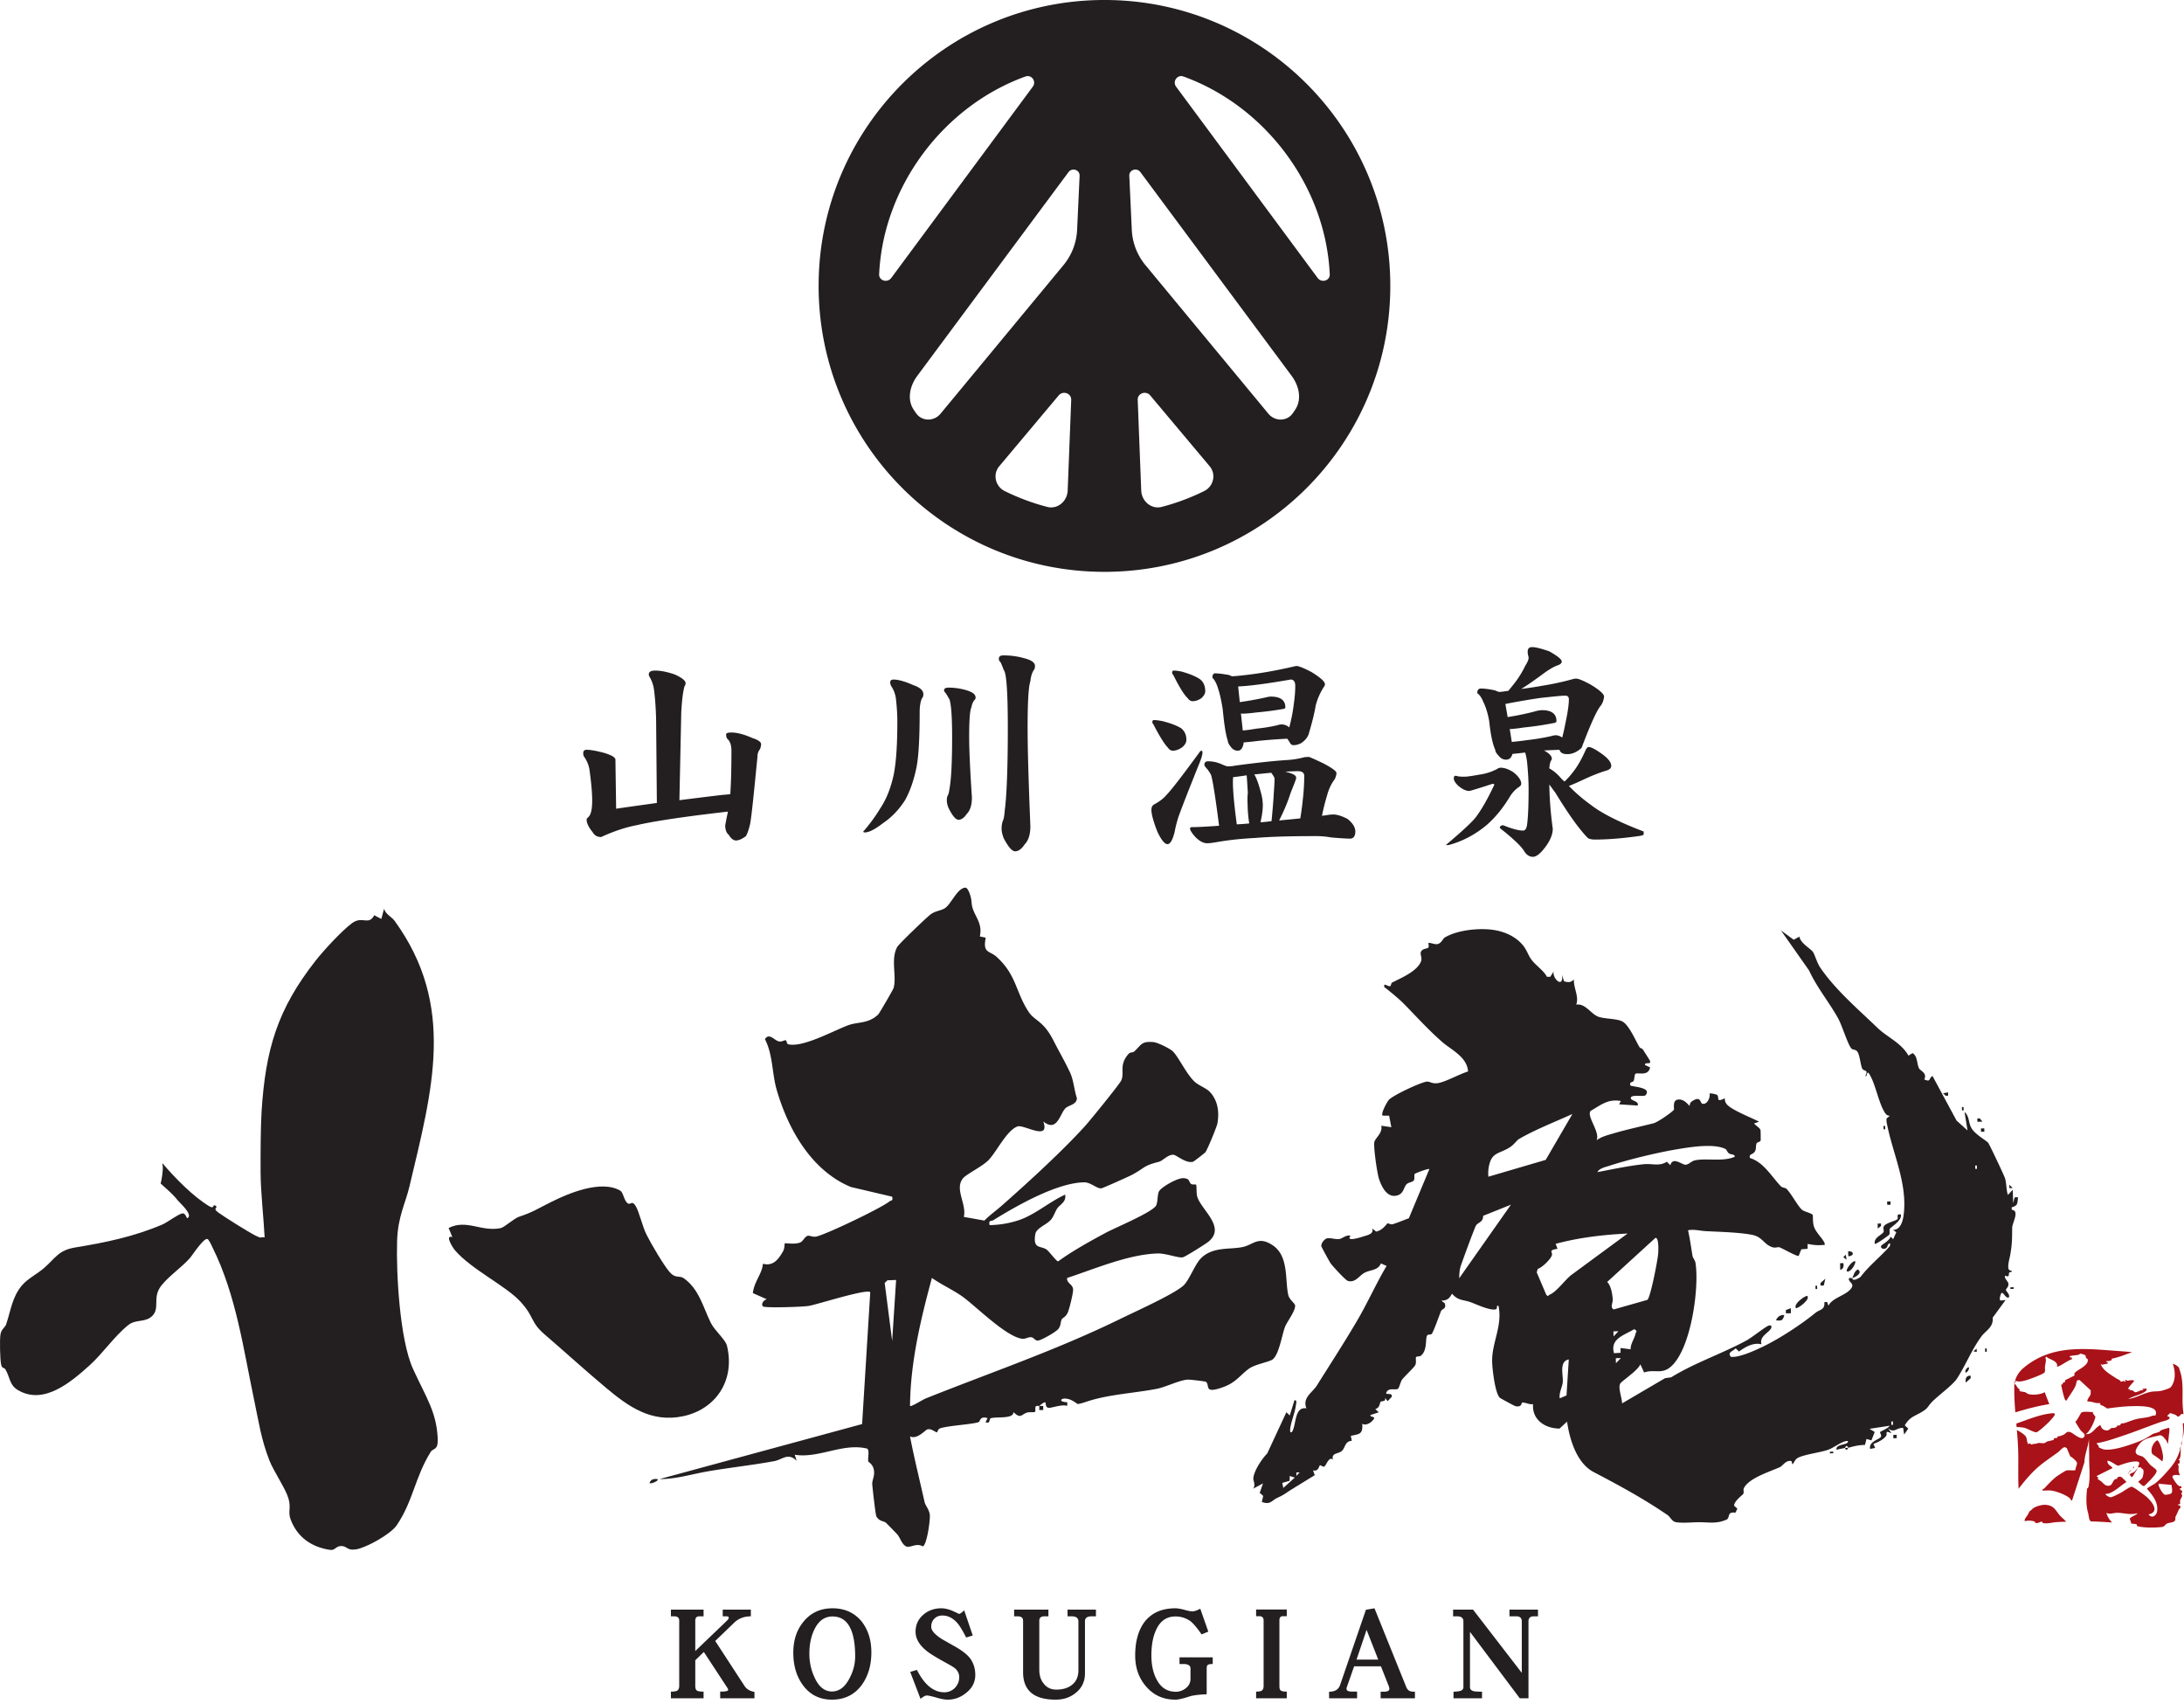 <svg width="200" height="156" fill="none" xmlns="http://www.w3.org/2000/svg"><path d="M36.365 113.6c.072-2.234.759-3.412 1.13-4.979 2.11-8.881 4.274-16.546-1.36-24.32-.274-.377-.811-.583-.966-1.098-.091.31-.161.614-.245.923-.214-.117-.443-.206-.647-.34-.532.994-1.092.022-2.044.73-.951.709-2.588 2.486-3.34 3.444-3.48 4.433-4.581 8.105-4.94 13.816-.085 1.371-.098 3.848-.089 5.603.01 1.756.273 4.048.371 5.899-.473-.067-.198.164-.847-.165-.65-.329-2.835-1.694-3.411-2.117-.576-.423.07-.406-.238-.613-.309-.207-.048.364-.585.042-1.434-.862-3.108-2.551-4.278-3.933-.008.234.041.173.033.487-.009.314-.088.999-.199 1.368.561.529 1.052.893 1.562 1.539.178.226 1.23 1.138 1.002 1.528-.228.39-.187-.438-.618-.319-.432.12-1.33.814-1.805 1.016-2.61 1.11-5.235 1.65-7.934 2.088-1.574.256-1.789.938-2.91 1.911-.576.5-1.503.968-2.021 1.596-.88 1.067-.987 2.234-1.425 3.543-.098.291-.438.419-.519.919-.08.501-.037 2.288.058 2.732.094.445.277.271.389.455.446.735.343 1.434 1.175 1.92 2.325 1.353 4.754-.669 6.54-2.279 1.236-1.114 2.26-2.666 3.552-3.694.7-.556 1.564-.191 2.206-.848.642-.657.086-1.53.618-2.465.533-.936 2.028-1.9 2.848-2.855.188-.219 1.362-2.036 1.631-1.661.23.318.278.48.41.745 2.153 4.335 2.825 9.304 3.79 13.879.449 2.123.645 3.64 1.416 5.614.387.991 1.462 2.542 1.733 3.445.27.902-.06 1.242.205 1.946.624 1.652 1.92 2.532 3.599 2.786.513.078.514-.362 1.06-.351.547.01.478.445 1.357.302.878-.143 3.14-1.361 3.72-2.227 1.504-2.249 1.642-4.348 3.085-6.68.249-.401.718-.086.647-1.323-.139-2.405-1.037-3.616-2.259-6.29-1.221-2.674-1.55-8.834-1.457-11.719zm20.446-4.59c.26.153.338.891.64 1.132.303.241.393-.307.741.236.349.542.6 1.828 1.025 2.677.425.85 1.583 2.813 2.12 3.419.536.606.876.266 1.277.546 1.412.989 1.791 2.705 2.476 4.081.366.737 1.344 1.524 1.483 2.102.773 3.209-1.061 5.826-4.01 6.45-2.947.624-5.053-.916-7.051-2.587-1.998-1.67-3.807-3.33-5.62-4.884-1.37-1.175-.912-1.593-2.254-3.039-1.34-1.445-4.455-2.915-5.974-4.679-.16-.184-.986-1.444-.24-1.209-.12-.285-.222-.561-.343-.834 1.668-.824 2.94.363 4.754.018.35-.066 1.23-.892 1.697-1.047 1.3-.431 1.594-.683 3.002-1.381 1.408-.699 4.488-2.055 6.277-1.001z" fill="#231F20"/><path d="M82.062 117.181l-.793.029-.254.244.685 5.308.362-5.581zm13.11 11.535c-.029.025-.23-.068-.323.049-.085.107.004.421-.06.481-.088.084-.51.001-.746.077-.532.17-.556.61-1.234-.046.013.651-1.524.402-2.066.557-.198.057-.014.551-.489.369l.185-.369c-.68-.243-.725.315-.77.336-.47.226-2.604.313-3.522.575-.314.089-.283.392-.345.383-.22-.031-.452-.339-.854-.276-.212.033-.923.96-1.612.655.387 2.009.884 3.992 1.33 5.991.08.362.422.665.481 1.192.052.472-.278 2.817-.653 2.879-.616-.371-1.195.233-1.582-.034-.391-.271-.48-.786-.768-1.09-.206-.216-.833-.87-1-1.024-.233-.212-.59-.094-.89-.595-.076-.127-.357-2.623-.378-2.948-.02-.311.185-.67.172-1.09-.022-.728-.512-.908-.53-.993-.074-.35.145-1.025-.122-1.18-2.244-.531-4.379.916-6.62.568l.18.556c-.797-.794-1.288-.112-2.076.032-1.981.363-4.042.584-6.004.921-1.49.255-2.976.727-4.483.72l18.555-5.039.747-12.075c-.326-.33-4.799 1.109-5.615 1.256-.538.097-4.082.208-4.218.044-.2-.24.1-.604.363-.648l-1.278-.565c.097-1.037.868-1.799.915-2.69.937.252 1.422-.391 1.864-1.17.123-.216.114-.67.14-.694.055-.05.985.131 1.444-.099.257-.129.393-.536.67-.596.183-.039.447.148.798.064.98-.236 5.89-2.583 6.69-3.219.151-.12.331.003.23-.425l-3.777-.886c-3.58-1.477-5.73-5.234-6.79-8.875-.444-1.525-.337-3.221-1.082-4.66.388-.61.836.094 1.265.202.277.07.473-.114.622-.101.127.01.094.328.234.364 1.319.34 4.179-1.25 5.506-1.74.886-.327 1.813-.116 2.733-.97.12-.11 1.391-2.31 1.427-2.448.293-1.134-.294-2.61.332-3.754.142-.26 2.737-2.758 3.078-2.994.477-.329.888-.3 1.283-.55.556-.35 1.11-1.774 1.813-1.871.282-.09.474.588.529.765.12.39.085.764.196 1.105.286.873.913 1.44.662 2.589l.54.112c-.292 1.461.345 1.166.993 1.754 1.827 1.655 1.725 3.177 2.921 5.015.58.89 1.342.78 2.303 2.678.45.891 1.051 1.921 1.511 2.913.317.681.378 1.613.622 2.34-.032.624-.791.616-1.09.959-.494.567-.75 2.165-1.99 1.169.652 1.838-1.783.25-2.358.454-.989.353-1.908 2.307-2.653 3.079-.578.597-2.041 1.287-2.356 1.686-.775.985.376 2.36.089 3.516l1.883.336c.486-.494 1.056-.895 1.571-1.348 2.368-2.085 5.555-4.994 7.649-7.306.437-.482 3.183-3.851 3.322-4.189.31-.747-.241-1.4.673-2.428.14-.158.38-.099.483-.188.67-.588.639-.99 1.802-.876.379.037 1.479.582 1.743.83.529.498 1.25 2.084 2.005 2.788.375.349 1.064.591 1.379.917.757.783.905 1.88.709 2.926-.061.326-.924 2.397-1.088 2.609-.074.096-1.075.866-1.145.883-.667.161-1.479-.606-1.782-.639-.483-.052-.99.551-1.326.637-1.496.384-1.189.499-2.461 1.189-.299.162-2.659 1.217-2.811 1.241-.418.065-.957-.556-1.602-.546-2.48.042-6.149 2.133-8.284 3.455-.228.141-.463-.039-.36.46a8.92 8.92 0 002.726-.468c1.496-.526 2.758-1.669 4.192-2.32.142.657-.503.928-.72 1.256-.207.312-.317.733-.582 1.04-.427.493-1.34.741-1.433 1.339-.21 1.362.444 1.015 1.014 1.376.255.161.904 1.094 1.082 1.096 1.367-.986 2.864-1.81 4.34-2.607.835-.452 4.354-1.916 4.637-2.517.167-.357.101-1.034.271-1.305.253-.402 1.684-1.22 2.23-1.188.626.036.456.338.696.526.123.096.408.017.456.071.072.079.011.775.112 1.105.369 1.215 2.626 2.758 1.053 4.09-.253.213-2.114 1.383-2.368 1.451-.381.1-1.556-.374-2.326-.349-2.691.088-5.734 1.409-8.279 2.244-.058.48.502.555.546 1.023.03.324-.328 1.762-.478 2.122-.175.425-.461.482-.553.634-.138.227-.048.532-.319.887-.209.275-1.57 1.047-1.869 1.065-.24.015-.388-.262-.558-.298-.302-.062-.565.164-.853.135-1.432-.139-4.163-2.873-5.397-3.79-.879-.653-2-1.143-2.9-1.78-1.036 3.818-1.968 7.735-2.004 11.719.092.106 1.169-.58 1.424-.682 6.069-2.425 12-4.43 17.943-7.342 1.285-.63 4.732-2.176 5.644-2.977.572-.504 1.077-2.002 1.676-2.566 1.099-1.033 2.584-.735 3.772-.983.996-.209 1.436-1.052 2.773-.147 1.459.988 1.099 3.153 1.402 4.521.1.452.607.771.628.964.056.495-.747 1.507-.923 1.974-.286.757-.538 2.479-1.11 2.959-.315.264-1.61.434-2.224.89-.839.625-1.154 1.244-2.364 1.677-1.76.628-1.159-.159-1.534-.492-.064-.057-1.5-.221-1.685-.208-.779.055-2.007.685-2.834.844-2.036.391-4.285.503-6.201 1.104-.285.089-.767.268-1.027.282-.085.004-.566-.518-1.257-.496-.135.004-.517.179-.008.306.283.07.344-.123.289.372-.432-.194-1.495.223-1.72.169-.495-.12.112-.957-.829-.168l.363.001v.37h-.362v-.371zm-34.962 6.7c.189.09-.49.444-.727.368.09-.357.403-.419.727-.368zm58.359-.145l-.464-.144-.006.438-.676.194.096.462 1.05-.95zm.449-.473l-.306.007.008.307.298-.314zm54.333-4.358l-.008-.306-.151.004.008.306.151-.004zm-24.923-6.109l-.461.011.013.461.448-.472zm-4.766.124c-.928.189-.484 1.441-.553 2.1-.045.433-.359.956-.274 1.46l.618-.263.209-3.297zm4.547-2.58l-.46.011.012.461.448-.472zm1.113 1.655c-.012-.508.365-.991.457-1.445.039-.19.22-.176-.117-.404-.926.565-2.233.863-1.861 2.204l.599-.038.004-.441.918.124zm1.546-4.531c.292-.301.94-3.645.98-4.24.016-.248.081-1.451-.25-1.434l-4.42 4.035c.349.356.458 1.036.504 1.529.04.42-.269.771.088.992l3.098-.882zm-1.819-6.069c-2.205.106-4.456.366-6.59.943l.169.454c-.918.143-.395.289-.522.62-.141.37-.882 1.092-1.287 1.219l-.095.314.863 2.027c.178.247.164.093.328.02.651-.288 1.355-1.296 1.93-1.769l5.204-3.828zm-10.683-2.642l-2.553 1.023c.031.569-.471.61-.634.86-.15.23-1.27 3.305-1.416 3.745-.107.321-.128.767-.138 1.11l4.741-6.738zm42.672-3.281l-.007-.306-.151.004.008.306.15-.004zm-23.009-1.806c-1.02-.537-3.146-.201-4.267-.018-1.925.314-4.567.95-6.419 1.554-.336.109-.898.224-1.056.57 1.387-.263 2.805-.572 4.211-.722.821-.087 1.426.221 2.15-.228l.313.317c.221-.813 1.048-.049 1.381-.045.286.003.547-.319.822-.387 1.007-.251 2.615.15 3.697-.343.012-.251-.346-.177-.533-.31-.152-.109-.212-.343-.299-.388zm-14.036-3.215c-1.546.704-3.43 1.438-4.891 2.289-.183.106-.462.519-.828.753-1.004.641-1.668.419-1.931 1.765a3.078 3.078 0 00-.041.933l5.247-1.54 2.444-4.2zm24.954 30.571c-.244.069-.518.092-.763.173-.107-.485.746-.44.983-.64.209-.249-.141-.164-.279-.114-.475.167-.982.56-1.439.735-.703.267-2.249.436-2.825.766-.27.154-.29.389-.483.591l-.082-.304c-.511-.13-.78.423-1.073.556-.897.408-2.798.978-3.285 1.907-.084.16.02.395-.058.537-.057.102-.818.624-.846 1.08l.302.277-.176.368c-.818-.131-.456.478-.824.636-.906.391-1.561.243-2.426.234-.632-.007-1.648.107-2.23-.012-.328-.067-.504-.486-.734-.644-2.21-1.511-4.465-2.732-6.765-3.934-1.556-.812-2.205-2.986-2.44-4.618l-.687.633c-1.381-.007-2.533-.844-2.428-2.242-.314.082-.731-.175-.986-.136-.109.017.014.444-.617.331-.08-.015-1.388-.719-1.446-.777-.436-.445-.685-2.646-.696-3.31-.029-1.768.964-3.261.582-5.102-.26-.059-.054.273-.245.32-.553.135-1.778-.464-2.348-.666-.619-.22-1.106-.112-1.667-.77-.24.448-.435.634-.98.64l.318.238c.178.549-.246.49-.34.719-.25.619-.532 1.474-.816 2.042-.09.18-.373.028-.469.212-.163.309.045 1.357-.568 1.832-.118.091-.377.056-.427.115-.083.098.053.485-.085.75-.119.23-.989 1.035-1.203 1.322-.136.183-.266.773-.381.842-.247.145-.811-.118-1.037.291-.208.377.564-.035.471.445l-.375.396-.234-.299c.093.371-.317.258-.412.36-.091.096-.045.547-.482.661l.308.3-.759.252c-.015.271.571.04.244.456-.191.245-.692.556-.993.33.073.962-.233.945-1.047 1.117l.094.454c-.659.034-.584.663-.94.947-.34.272-.951.143-.79.787-.346-.37-.624.529-.78.617-.121.066-.353-.15-.416-.105-.082.059-.121.59-.625.459l.155.442c-.734.451-1.472.904-2.206 1.357-.493.305-.523.397-1.218.716-.529.244-.634.67-1.422.375l.128-.551-.32-.285.301-.858-.909.484c.269-.35-.005-.706.024-.979.07-.676.779-1.752 1.27-2.246l1.754-3.775.311.297.428-1.394c.276-.044.149.332.128.495-.09.676-.488 1.615-.522 2.205-.02.333.146.283.237.074.336-.774.201-2.191 1.253-2.035-.392-.977.552-1.444.96-2.094 1.222-1.948 2.575-4.035 3.727-6.006.94-1.61 1.704-3.336 2.657-4.94l-.524-.225c-.271.663-.951.562-1.497.855-.507.272-.822.934-1.522.746-.221-.059-1.427-1.38-1.602-1.637a32.43 32.43 0 01-.819-1.504c-.083-.259.236-.662.474-.749.266-.097.832.108 1.16.054.294-.048.622-.415 1.03-.297-.479.587.92.14 1.108.078.445-.148 1.044-.232.874-.746l.362.282c.619-.13.972-.723 1.033-.749.08-.033.312.127.475.076.501-.156.991-.37 1.485-.547l1.882-4.509c-.2-.035-1.302.391-1.344.448-.079.102.024.419-.083.591-.1.16-.449.174-.618.316-.342.287-.265.907-.929 1.072-.906.226-1.388-.785-1.639-1.511-.166-.48-.547-3.072-.414-3.433.147-.398.76-.804.619-1.444l.924.13-.205-1.05-.592-.006c-.197-.175.401-1.252.569-1.444.356-.405 2.945-1.628 3.49-1.67.31-.023.512.284 1.212.092.777-.214 1.74-.764 2.55-1.022-.083-1.332-1.541-1.976-2.384-2.714-1.215-1.064-2.265-2.222-3.39-3.375-.583-.597-1.243-1.125-1.895-1.64-.073-.454.259-.042.519-.078.114-.016.089-.271.191-.325.782-.413 2.322-1.03 2.656-1.962.126-.352-.125-.624-.003-.876.145-.3.575-.256.664-.366.091-.111-.009-.388.02-.421.068-.077.573.149.811.1.374-.078.508-.5.67-.6 1.108-.678 3.075-.89 4.389-.712 1.035.139 2.056.573 2.743 1.373.393.458.515.965.814 1.357.449.592 1.098.971 1.423 1.576l.302-.006.297-.468c-.085.706.944 1.56.779.288l.182.595c.411.111.587.129.903-.163-.027.82.485 1.543.216 2.301.833-.147 1.352.865 2.026 1.105.582.207 1.633.166 2.161.415.647.303 1.27 1.828 1.608 2.373.061.099.248.113.309.214.123.201.609.937.644 1.026.163.42-.513.068-.448.392l.463.218c-.165.857-1.124.428-1.347.594-.087.065-.078.48-.161.643-.085.167-.42.042-.291.426.342.138 1.945.171 1.395.876-.152.194-1.38-.111-1.362.279.013.25.77.256.63.675l-1.695-.109.147-.309c-1.204-.202-1.795.364-2.761.905-.396.507.882 1.918.549 2.69.438-.326.975-.458 1.488-.611 1.262-.375 2.505-.629 3.739-.948.371-.096 1.664-.989 1.852-1.235.048-.062-.149-.798.296-.912.653-.167 1.099.6 1.151.558-.009-.131.049-.302.153-.376.893-.641.778.133 1.01.184.437.096.724-.552.657-.933.056-.052.577.049.681.123.25.176-.172.763.712.301a.772.772 0 00.239.619c.525.521 2.199 1.164 2.894 1.532l-.455.163c.144.193.545.398.593.618.01.045.02.871.013.916-.026.163-.301.168-.361.269-.103.173-.037.48-.137.698-.182.398-.611.237-.486.662 1.245.376 1.972 1.683 2.83 2.585.143.15.396.109.539.257.466.485 1.034 1.604 1.417 1.908.231.182.854.282.969.475.03.051-.038.683.136 1.128.196.499.756 1.012.925 1.395.127.289-.088.197-.212.214-.378.054-.94-.021-1.321-.1l.002.447-.582.051-.24.601c-.193.052-1.456-.674-1.77-.792-.107-.04-.354.08-.612.003-.737-.219-.923-.872-1.68-1.089-.513-.147-1.582-.235-2.152-.273-.815-.053-1.515-.075-2.303-.117-.524-.028-1.059-.19-1.616-.079.177.767.279 1.554.409 2.331.035.208.236.407.276.658.361 2.296-.417 7.938-2.277 9.514-.851.721-1.471.188-2.43.514l-.346-.749c-.183.543-1.711 1.533-1.842 1.772-.217.395.18 1.347.168 1.81l3.937-2.308.561-.08c2.167-1.338 4.649-2.156 6.889-3.369.52-.282 1.73-1.263 2.039-1.364.196-.064.308.03.233.221-.166.416-1.13.754-.883 1.487-.764-.178-1.452.224-2.068.663l-.304-.294c-.242.28-.791.35-.433.783.755.084 2.217-.591 2.948-.943 1.54-.741 3.524-2.048 4.817-3.105.334-.274.875-.25.785-.949.412-.095.225.093.39.297.363-.709 1.53-.903 2.034-1.518.4-.49-.163-.565-.178-.914-.007-.157.284-.052.309-.086.124-.17.174-.625.518-.78.492.299-.254.74-.518.78.036.373.638-.005.766-.101.751-1.005 1.804-1.825 2.625-2.752.156-.176.097-.533-.146-.136-.077.52-.807.314-.554-.001.067-.084.727-.441.825-.794l.237.226.287-.632-.31-.214c.837.002.978-1.13 1.025-1.801.192-2.743-1.083-5.337-1.584-7.97a1.445 1.445 0 01-.026-.425l.308-.257c-.201.007-.331-.085-.44-.249-.598-.906-.85-2.593-1.431-3.548-.275-.452-.187.311-.377.16.327-.654-.155-.368-.298-.708-.145-.34-.205-1.127-.404-1.475-.174-.303-.434-.156-.596-.359-.33-.412-.819-2.036-1.169-2.685-.75-1.392-1.971-2.87-2.684-4.431l-2.583-3.675 1.173.858.53-.286c.05.575 1.04 1.121 1.227 1.394.172.25.387 1.023.666 1.431 1.411 2.072 3.51 3.845 5.248 5.527.872.844 2.181 1.371 2.838 2.545l.379-.237.158.137c.28.305.253.908.427 1.255.129.253.783.428.48 1.025.645.262.363-.067.757-.32l2.203 4.083 1.006.907-.275-1.685c.48.402.329.991.662 1.515.359.566 1.338 1.094 1.502 1.297.114.14 1.441 2.938 1.539 3.238.151.459.105 1.053.268 1.536l.447-.472.034 1.229.136-.53.312-.018c-.07.704-.05.747-.591.939l.021.214c.742.082.041 1.193.035 1.639-.017 1.095.005 1.444-.189 2.546-.056.318-.423 1.486.128 1.37l.003.149c-.504-.066.042.581-.603.326-.065.3.273.483.31.719.05.318-.223.466-.222.587 0 .127.386.394.27.684-.356.167-.587-.828-.768-.204-.188.645.049.475.467.443l-1.183 1.616c.092.877-.632 1.178-1.028 1.714-.893 1.209-1.427 2.605-2.228 3.846-.418.646-1.849 1.644-2.384 2.242-.331.369-.273.489-.876.846-.66.391-1.07.433-1.533 1.211l.32.299-.378.546-.09-.61c-.637-.035-.801.517-1.382.036l.317.451c-.728-.3-.317.024-.509.263-.288.358-.727.55-1.15.717l.159.366-.46.091c-.145-.687.838-.856.983-1.103.09-.153-.103-.385-.076-.437.036-.068.783-.354.881-.584l-1.838.282.47.294-.302.765-.45-.129-.141.546c-.576.011-.982.107-1.53.266-.161-.393-.286.002-.308.008z" fill="#231F20"/><path d="M169.255 132.548c-.022.006-.147.4-.307.008l.307-.008zm4.819-21.356c.116.559-.927 1.147-1.007 1.295-.08.147.025.39-.056.539-.037.069-1.238.93-1.325.843-.126-.579.669-.807.804-1.091.057-.12-.105-.355.054-.553.236-.294 1.074-.458 1.203-.605.128-.146-.166-.533.327-.428zm-8.57 7.456c.311.323-.938 1.216-1.046 1.103-.255-.405.95-1.202 1.046-1.103zm3.633-2.25c-.15-.147.454-.96.742-.942.131.149-.382 1.054-.742.942zm-5.74 3.999c-.138.489-.231.535-.756.479.115-.325.409-.526.756-.479zm17.065 5.549l.005.227-.448.399c-.07-.367.055-.654.443-.626zm-11.654-10.308c.047.285.015.531-.289.622l-.016-.614.305-.008zm-4.801 4.586l-.46.012-.008-.304.455-.168.013.46zm3.008-2.539l-.304.007-.006-.227.448-.398-.138.618zm2.24-2.675l-.012-.46c.563-.012.575.442.012.46zm2.995-3.001l.005.228-.298.241-.013-.461.306-.008zm6.143-12.007l.009.306-.228.005-.238-.223.457-.088zm3.148 2.683l-.46.013-.008-.306.227-.005.241.298zm-1.546 22.964c-.108-.189.232-.542.292-.469.108.19-.231.542-.292.469zm-6.875-15.662l.008.306-.306.008-.008-.306.306-.008zm-4.013 5.335l-.309-.222.222-.236.087.458zm4.576 16.034l.008.306-.306.008-.008-.306.306-.008zm8.027-28.058l.009.306-.306.008-.008-.305.305-.009zm2.606 5.468l-.306.008-.008-.306.314.298zm-3.296 15.01l-.308-.067.299-.239.009.306zm-1.199-22.122l-.151.004-.008-.306.15-.004.009.306zm-7.184 1.729l-.15.004-.009-.306.151-.004.008.306zm-6.228 14.625l-.151.004-.008-.306.151-.004.008.306zm17.992-.165l.004.151-.306.008-.004-.151.306-.008zm-2.46 5.909l-.15.004-.008-.306.15-.004.008.306zm-14.062 9.142l.004.15-.306.009-.004-.151.306-.008zM65.951 155.479v-.613c.49 0 .735-.05.735-.16a.433.433 0 00-.06-.159l-2.171-3.311-.785.759v2.355c0 .234.062.381.184.442.086.049.282.074.576.074v.613h-2.992v-.613c.27 0 .466-.025.564-.086.123-.061.197-.209.197-.43v-5.984c0-.258-.148-.392-.442-.392h-.319v-.614h2.992v.614h-.392c-.245 0-.368.134-.368.392v2.784l2.906-2.784c.098-.098.16-.184.16-.27 0-.074-.074-.122-.197-.122h-.355v-.614h2.575v.614c-.613 0-1.116.196-1.508.564l-1.754 1.692 2.661 4.083c.196.32.515.515.932.577v.589h-3.139zm10.289-7.493c-.736 0-1.288.405-1.668 1.202-.307.638-.454 1.373-.454 2.208 0 .785.16 1.508.479 2.183.392.858.92 1.275 1.593 1.275.638 0 1.166-.381 1.582-1.166.356-.649.54-1.336.54-2.047 0-2.428-.699-3.655-2.072-3.655zm2.661 6.291c-.663.883-1.57 1.325-2.71 1.325-1.128 0-2.012-.442-2.662-1.325-.588-.797-.882-1.79-.882-2.967 0-1.141.306-2.097.944-2.858.662-.809 1.545-1.214 2.649-1.214 1.116 0 1.998.405 2.661 1.202.588.748.894 1.693.894 2.833 0 1.201-.306 2.195-.894 3.004zm9.627.662c-.515.442-1.104.663-1.741.663-.27 0-.614-.061-1.055-.196-.441-.123-.736-.185-.858-.185-.147 0-.332.111-.577.307l-.944-2.465.613-.184c.699 1.374 1.533 2.049 2.514 2.049.368 0 .699-.136.969-.406.257-.269.392-.601.392-.981 0-.282-.11-.527-.307-.736-.122-.122-.355-.269-.686-.454-.994-.539-1.643-.931-1.95-1.177-.711-.563-1.055-1.152-1.055-1.79 0-.625.233-1.153.724-1.57.442-.379.993-.576 1.63-.576.32 0 .688.086 1.08.258.38.172.552.257.527.257.098 0 .27-.11.49-.331l.785 2.305-.6.185c-.331-.638-.601-1.092-.822-1.337-.392-.441-.846-.675-1.349-.675-.318 0-.564.099-.748.295-.196.196-.282.441-.282.748 0 .319.32.698.981 1.116.466.269.932.527 1.398.796.552.332.957.662 1.201.994.295.417.454.908.454 1.496 0 .638-.269 1.165-.784 1.594zm11.429-6.965c-.405 0-.601.16-.601.453v4.771c0 .735-.283 1.324-.822 1.765-.515.43-1.128.639-1.864.639-1.986 0-2.98-.834-2.98-2.515v-4.709c0-.269-.171-.404-.502-.404h-.319v-.613h3.14v.613h-.369c-.319 0-.466.135-.466.404v4.476c0 .516.123.932.392 1.263.282.381.675.565 1.166.565.6 0 1.091-.147 1.459-.455.368-.294.564-.735.564-1.324v-4.476c0-.293-.209-.453-.613-.453h-.38v-.613h2.599v.613h-.404zm10.657 4.439c-.074.049-.111.16-.111.331v2.367c-.735.025-1.25.098-1.57.196-.6.197-1.029.295-1.299.295-1.104 0-1.999-.405-2.686-1.215-.662-.76-.993-1.704-.993-2.82 0-1.287.282-2.305.846-3.066.638-.833 1.582-1.263 2.833-1.263.196 0 .491.049.858.148.355.098.576.135.662.135.197 0 .454-.074.761-.246l.736 2.097-.613.257c-.393-.563-.724-.968-.994-1.189a2.31 2.31 0 00-1.41-.454c-.821 0-1.411.43-1.778 1.263-.282.613-.417 1.386-.417 2.318 0 .858.16 1.594.478 2.183.392.761.981 1.128 1.754 1.128.343 0 .662-.11.944-.343.27-.221.404-.503.404-.847v-.944c0-.27-.22-.405-.65-.405h-.355v-.613h3.041v.613c-.22 0-.367.025-.441.074zm4.416 3.066v-.613c.22 0 .392-.025.49-.074.122-.073.196-.221.196-.442v-5.996c0-.258-.135-.393-.393-.393h-.293v-.612h2.807v.612h-.367c-.209 0-.307.135-.307.393v5.996c0 .221.036.369.135.417.086.074.27.099.539.099v.613h-2.807zm10.115-6.267l-.919 2.723h1.987l-1.068-2.723zm1.288 6.267v-.602c.282 0 .454 0 .527-.023.172-.025.27-.099.27-.233a.948.948 0 00-.049-.246l-.723-1.827h-2.453l-.662 1.888a.638.638 0 00-.037.16c0 .147.098.233.319.258.074.012.282.012.65.012v.613h-2.563v-.602c.528 0 .859-.195 1.006-.612l2.366-6.892.785-.135 2.87 7.112c.086.234.196.381.318.442.098.062.27.085.516.085v.602h-3.14zm14.017-7.505c-.319 0-.479.16-.479.453v7.052h-.796l-4.562-6.083v5.053c0 .221.135.343.417.392.024.013.245.025.687.036v.602h-2.612v-.602c.294-.011.478-.036.564-.061.221-.048.343-.171.343-.367v-6.022c0-.293-.196-.453-.564-.453h-.38v-.613h1.827l4.463 5.788v-4.722c0-.293-.171-.453-.49-.453h-.638v-.613h2.612v.613h-.392z" fill="#231F20"/><path d="M199.861 131.699c-.02.133-.042.264-.068.394l.039-.002c-.022-.319.117-.668.144-.972.024-.27.027-.557.022-.844-.051.018-.092.037-.109.062.046.455.04.907-.028 1.362z" fill="#A81218"/><path d="M198.846 136.705c-.055.076-.489.171-.616.127-.195-.066-.66-.869-.544-1.002l1.18.115c-.008.225.134.551-.02.76zm-1.518-.879c-.126.092-.692.378-.717.474.551.635 1.03 1.243.932 2.034-.045.362-.434.754-.791.311 1.045-.235.336-1.124-.101-1.539-.235-.223-.687-.528-.959-.722-.094-.067-.42-.299-.52-.274-.231.06-.713.42-.946.545-.153.083-.821.431-.948.417-.192-.022-.371-.159-.481-.268.084-.077.22-.044.331-.082.547-.188 1.11-.739 1.575-1.029l-.001-.072c-.135-.076-.387-.428-.535-.429-.183-.002-.327.061-.283.21-.381-.093-.383.528-.689.603-.396.097-.565-.217-.792-.397-.066-.051-.065-.018-.181-.13-.034-.032-.116-.036-.122-.064-.007-.037.052-.092.043-.136-.012-.055-.159-.088-.138-.15l1.425-.716c.069-.082-.226-.236-.288-.305-.112-.124-.179-.224-.148-.382.392.06.619.33.964.461.502-.154 1.029-.373 1.585-.389.694-.021.151.461.269.547.352-.032.229.015.312.097.035.034.091.023.135.103.089.164-.003.58-.073.75-.046.111-.381.327-.37.376.095.069.402.428.542.371.264-.241 1.174-1.108 1.136-1.383-.024-.173-.427-.395-.565-.535-.181-.18-.476-.619-.687-.751-.241-.151-.603-.095-.667-.44-.044-.236.322-.753.535-.937.424-.367 1.085-.44 1.668-.596.251-.03.463.32.593.459l.16.336.14-1.293-.04-.2c-.205.073-.439.123-.638.203-.183.072-.193.124-.263.187-.031.028-.519.138-.631.213-.448.302-.718.466-1.324.699-.712.274-2.418.889-3.205.668a4.287 4.287 0 01-.357-.157c-.027-.028-.014-.112-.048-.163-.03-.045-.192-.206-.16-.229.782-.123 1.574-.406 2.308-.65 1.202-.398 2.357-.866 3.543-1.287.235-.084.818-.178.823-.373.005-.165-.136-.107-.146-.113-.159-.082.15-.271.22-.344.197.112.548.13.625.323.238.038.327-.202.347-.211.04-.019.136-.009.227-.003-.011-.107-.02-.214-.032-.313-.162-1.31.125-2.482-.314-3.72-.025-.072-.047-.212-.125-.288a1.303 1.303 0 00-.513-.296c.223.6.263 1.312.008 1.843-.174.363-.256.388-.703.537-.428.143-.557.139-1.02.16-.784.037-1.564.591-2.354.689.43-.246 1.001-.359 1.43-.604.173-.1.266-.173.251-.343a1.548 1.548 0 00-.347.017c-.172.032.157.068.002.111-.075.02-.16.021-.233.047-.133.047-.375.188-.499.143-.125-.045-.182-.256-.505-.136l.098-.127-.197-.018c-.084-.086.472-.624.542-.748-.147-.141-.518 0-.655-.025-.066-.012-.093-.086-.183-.066l.048.182-.146-.038.023-.072-.297.11c-.101-.19-.274-.218-.444-.328-.561-.369-1.248-.751-1.41-1.312l.123.073.52-.109c.059-.145-.158-.097-.148-.219.19-.001.619-.028.493-.218.29-.064.61-.149.884-.242.295-.101.642-.241 1.001-.368-.554-.051-1.125-.088-1.746-.135-2.926-.226-5.738-.46-8.176 1.562-.435.361-.736.82-.834 1.368l.102-.038-.049-.142c.325.141.608.058.94-.024.269-.067 1.592-.556 1.73-.717.102-.143.033-.35.051-.525.02-.196.078-.425.088-.62.006-.106-.11-.227.035-.31.304.271.795.298.978.681.056.117-.062.261.06.225.396-.12.886-.546 1.306-.673l.002-.135c-.087-.039-.23-.01-.194-.146.243-.073.505-.072.746-.116.094-.017.175-.111.258-.111.05 0 .393.119.417.143.04.041.031.173.072.244.036.061.128.068.14.112.138.501-.693.871-1.015 1.112-.142.107-.263.205-.173.379l-.883.442c.027.255-.082.156-.176.224-.059.043.021.179-.177.171.022.212.267 1.275.373 1.408.038.047.053.062.12.049.266-.475.638-.896.845-1.405.086-.214.002-.512.358-.458l1.019.94c-.029.114.005.289-.026.388-.034.109-.407.542-.26.627.282-.008.545.094.816.143.086.015.27-.016.31.011.029.02.021.136.067.173.035.029.141.025.204.066.156.103.287.172.387.25.762-.104 1.528-.202 2.301-.217.795-.016 2.536-.044 2.105.875-.15-.052-.313.02-.46.073-.292.105-.848.138-1.233.227-.412.097-.792.274-1.158.384-.077.024-.212.005-.282.041-.047.024-.027.106-.108.147-.081.041-.224.023-.261.047-.019.011 0 .07-.023.088-.192.15-.288.093-.495.123-.055.008-.219.243-.45.218-.392-.042-.483-.272-.56-.499-.097.06-.194.123-.285.198-.324.265-.536.688-1.078.641.322-.107.784-1.029.916-1.586a5.763 5.763 0 01-.245-.344c-.006-.032.01-.07.022-.11-.055.007-.11.019-.173.015-.212-.015-.702-.063-.881.042-.089.052-.388.735-.565.836-.004.047.42.714.489.804.125.164.466.32.327.569-.244.438-.989-.312-1.276-.408-.336-.113-.383.11-.598.225-.15.08-.416.161-.587.174l.003.119-.307.044c-.039.02-.005.105-.021.123-.054.06-.488.132-.612.169-.074.022-.133.109-.228.138-.175.051-.47-.023-.575.002-.231.055-.17.068-.455.086-.128.008-.138.152-.305-.053l-.174.063c-.143-.191-.095-.51-.223-.694-.133-.192-.484-.42-.815-.591.058.673.109 1.351.125 2.042.026 1.076-.026 2.216.034 3.339a14.99 14.99 0 011.197-1.424c.775-.82 1.513-1.263 2.421-1.93.2-.148.321-.37.601-.466l.191.088.324.766c.162.059.585.441.608.575.036.21-.149.439-.132.661-.079.102-.699-.024-.895.077-.167.087-.761.46-.903.575-.366.299-.722.682-1.051 1.031-.076.081-.212.054-.168.203.237.016.503-.022.736 0 .506.047 1.403.395 1.763.712.085.074.075.218.206.191l1.128-3.479c.015-.732.351-1.418.415-2.147l.023 1.584c-.02.887.123 1.905-.059 2.78-.03.144-.131.169-.132.18-.08.758-.12 1.513.095 2.255.045.155.066.427.115.565.014.04.065.109.121.187.644.015 1.293.054 1.948.102-.038-.047-.075-.093-.116-.137a2.064 2.064 0 01-.395-.731c.095 0 .157.054.273.057.216.006.491-.081.741-.078.586.009 1.199.223 1.805.04.024.071-.04.07-.084.102-.196.146-.467.212-.602.397l.158.454c.175.007.344.023.464.064.091.032-.015.143.094.17.642.163 1.589.145 2.224.073.284-.033.292-.242.497-.324.205-.082.549-.086.676-.227.128-.142.019-.272.099-.423.08-.15.22-.472.272-.592.052-.121.161-.158.162-.212.006-.333-.162-.086-.241-.282.345-.024.163-.116.217-.375.053-.258.311-.355.089-.639.02-.038.091-.061.095-.102a.398.398 0 00-.039-.169c-.016-.035-.1-.006-.122-.041-.025-.039-.03-.115-.051-.162l.155-.021-.023-.171a.45.45 0 01-.149.005c-.23-.048-.617-.695-.688-.88.121-.011.051-.092.09-.108.163-.067.389-.041.611-.012-.048-.16-.101-.309-.114-.402-.035-.275.069-.393-.076-.643.058-.022.113-.042.173-.056-.014-.087.002-.178.009-.266l-.119-.029c.27-.222.169-.642.219-.954l-.061-.017a4.452 4.452 0 01-.878 1.663c-.343.408-.994 1.141-1.443 1.469zm-8.687 2.925c-.396-.445-.511-.915-1.285-.982-.338-.029-.885.117-1.147.301-.135.095-.155.161-.341.278-.019.012-.153.294-.19.352-.118.189-.306.358-.264.562.31-.072.58-.062.891.025.053.014.051.118.097.13.255.064.344-.068.582-.124.027-.006.024.126.114.142.454.079.775-.053 1.246-.086.29-.02.576-.027.864-.039-.025-.03-.049-.059-.072-.083-.149-.157-.347-.311-.495-.476z" fill="#A81218"/><path d="M187.243 127.452c-.364.216-1.016.282-1.432.187-.185-.042-.293-.16-.361-.185-.056-.021-.461-.064-.501-.105-.019-.019.001-.12-.033-.183-.02-.033-.095-.046-.123-.085-.111-.155-.166-.295-.317-.41a2.155 2.155 0 00-.02.269 25.02 25.02 0 00.099 2.361c1.02-.311 2.047-.589 3.108-.752l-.42-1.097zm-1.852 3.267c.271.067.899.441 1.098.4.198-.04.952-.74 1.126-.922.115-.119.423-.452.496-.571.081-.136.089-.258-.103-.247-1.112.07-2.316.585-3.364.948l.028.308c.245.022.493.027.719.084zm14.434 1.452l-.045-.018a7.163 7.163 0 01-.044.211l.089-.193zm-4.853 2.611l.247-.255c-.091.063-.274.151-.247.255zm-.099.11h.049v-.073h-.049v.073zm.543-.619c-.023-.038-.118.098-.097.145.094-.018.111-.08.097-.145zm.003.494c-.122.081-.315.103-.393.224l.14.205.101.024.495-.801c-.14.096-.199.251-.343.348zm2.101-2.9c-.393.266-.576.799-.461 1.176.035.114.313.253.435.346.137.103.271.201.404.311.044.037.045.078.139.062-.012-.106.045-.202.046-.307.004-.381-.195-1.167-.43-1.505-.026-.037-.06-.095-.133-.083z" fill="#A81218"/><path d="M184.399 126.615c.031.018.052.038.077.057.004-.031.012-.061.017-.091l-.094.034zm15.381 5.539l.013-.061a3.71 3.71 0 01-.149.006l.136.055zm-.131.541c.032-.109.061-.218.087-.33-.049.105-.097.21-.147.314l.06.016z" fill="#A81218"/><path d="M61.796 61.75c.654.294.99.568.99.8 0 .084-.042.19-.105.295-.126.422-.231 1.201-.295 2.361l-.169 8.05c1.18-.147 2.508-.315 3.942-.484a19.4 19.4 0 00.716-.063c.064-.885.106-2.213.106-3.983 0-.507-.127-.844-.337-1.054-.106-.085-.148-.233-.148-.443 0-.106.148-.169.485-.169.506 0 1.16.169 1.918.506.527.169.8.359.8.57 0 .126-.041.252-.084.42a1.123 1.123 0 00-.253.738c-.337 3.478-.548 5.523-.673 6.155-.127.526-.254.885-.38 1.096-.337.253-.653.4-.906.4-.254 0-.464-.189-.675-.527-.21-.168-.316-.463-.316-.864l.063-.337c.063-.337.126-.632.19-.927-.042.021-.085.021-.085.021-4.047.463-6.786.885-8.22 1.222-1.011.19-2.129.549-3.308 1.096-.36 0-.612-.147-.78-.443-.38-.463-.548-.843-.548-1.137 0-.085.02-.148.105-.19.126-.126.21-.253.232-.337.105-.232.169-.633.169-1.223 0-.717-.085-1.623-.232-2.719a2.812 2.812 0 00-.527-1.328.677.677 0 01-.063-.294c0-.212.105-.317.316-.317.379 0 .927.105 1.644.295.653.21.99.4.99.612l.064 4.489c.99-.148 2.234-.316 3.73-.527l-.063-6.977c0-1.18-.063-2.297-.19-3.33a3.11 3.11 0 00-.443-1.285c-.042-.084-.042-.148-.042-.19 0-.211.19-.337.57-.337.547 0 1.137.126 1.812.358zm31.971-1.497c.674.169 1.011.4 1.011.716 0 .169-.042.316-.126.4-.17.275-.253.612-.295.992-.169.485-.253 1.917-.253 4.278 0 1.876.084 4.869.253 9 0 .78-.19 1.328-.527 1.665-.274.421-.57.632-.864.632-.296 0-.632-.4-1.054-1.201-.127-.337-.19-.611-.19-.864 0-.295.042-.57.148-.802.063-.147.105-.463.147-.926.169-1.308.274-3.816.274-7.504 0-3.288-.126-5.058-.38-5.311a5.545 5.545 0 00-.294-.717.368.368 0 01-.148-.295c0-.21.126-.316.422-.316.654 0 1.286.084 1.876.253zm-5.291 2.93c.57.168.864.379.864.674 0 .105-.042.19-.126.253-.127.168-.21.38-.253.632-.147.295-.21 1.202-.21 2.72 0 1.159.084 3.013.252 5.542 0 .717-.168 1.202-.463 1.497-.253.38-.506.548-.76.548-.252 0-.547-.338-.905-1.054a1.78 1.78 0 01-.17-.759c0-.19.043-.358.127-.485.043-.105.085-.295.127-.59.147-.821.232-2.381.232-4.7 0-2.213-.127-3.415-.337-3.583a3.838 3.838 0 00-.296-.485c-.084-.063-.105-.126-.105-.19 0-.168.127-.252.422-.252.547 0 1.096.084 1.601.232zm-4.847-.464c.61.21.927.484.927.822 0 .19-.042.316-.126.38-.148.336-.211.758-.211 1.285 0 2.445-.105 4.13-.295 5.058-.233 1.138-.57 2.13-1.033 2.972-.549.864-1.201 1.56-1.981 2.087-.76.59-1.328.885-1.707.885-.106 0-.148-.021-.148-.084a14.93 14.93 0 001.56-2.129c.59-.885.99-1.939 1.243-3.162.211-1.096.316-2.697.316-4.805 0-.59-.042-1.265-.126-2.023a2.628 2.628 0 00-.4-1.139.74.74 0 01-.127-.4c0-.169.106-.253.316-.253.422 0 1.033.169 1.792.506zm35.447 12.202c.085-.527.169-1.117.232-1.749.084-.717.127-1.433.127-2.15 0-.252-.169-.4-.506-.421-.338 0-.759.021-1.223.042.127.042.232.063.359.105.421.127.632.275.632.443 0 .105-.064.274-.147.485-.169.443-.316.78-.401 1.033-.253.78-.59 1.58-1.012 2.402a94.34 94.34 0 001.939-.19zm-2.634.253c.084-.906.168-1.79.21-2.634.042-.527.064-.949.064-1.265 0-.084-.106-.252-.295-.527-.548.042-1.054.106-1.56.148.211.337.4.885.59 1.602.127.442.19.843.19 1.222 0 .464-.084.99-.211 1.56.358-.021.696-.064 1.012-.106zm-1.349-8.472a14.52 14.52 0 001.918-.317 1.03 1.03 0 011.054.21c.189-.715.337-1.453.421-2.19.085-.59.127-1.118.127-1.624 0-.379-.148-.569-.422-.569-2.171.38-3.773.59-4.806.632l.148 1.434a31.712 31.712 0 002.445-.443 1.71 1.71 0 01.4-.063c.886 0 1.328.337 1.328.99 0 .085-.084.127-.231.148a28.65 28.65 0 01-2.446.316c-.632.085-1.032.106-1.201.106-.084 0-.147 0-.19-.021l.169 1.56c.359-.021.78-.085 1.286-.169zm-.696 8.683a12.417 12.417 0 01-.147-1.75 6.375 6.375 0 01.021-1.074c-.042-.59-.063-1.096-.105-1.538v-.043a28.94 28.94 0 01-1.244.169c-.063.674.042 2.129.338 4.32.358-.02.737-.042 1.137-.084zm-1.875-13.594c.126.042.21.084.295.127 1.77-.127 3.73-.443 5.88-.95.232 0 .695.19 1.391.549.822.505 1.243.885 1.243 1.117 0 .084-.042.19-.125.295a5.836 5.836 0 00-.717 1.644c-.127.78-.359 1.665-.654 2.656-.126.337-.379.611-.716.822a1.514 1.514 0 01-.675.168c-.147 0-.253-.084-.337-.253-.084-.126-.148-.253-.232-.337-.885.042-1.728.105-2.572.19-.674.084-1.137.126-1.411.147-.064.506-.254.759-.548.759-.253 0-.485-.126-.654-.38-.168-.21-.253-.4-.253-.526-.189-.549-.337-1.518-.464-2.867-.126-.822-.273-1.475-.442-1.96-.127-.422-.295-.738-.506-.948 0-.253.084-.4.253-.4.337 0 .738.063 1.244.147zm-.549 8.22c.148.063.275.105.401.147.296 0 .548-.021.717-.063 1.876-.253 3.414-.421 4.615-.506a8.064 8.064 0 001.771-.274c.147 0 .274-.021.358-.021.084 0 .548.211 1.349.59.801.422 1.201.717 1.201.886 0 .168-.063.358-.147.547a4.22 4.22 0 00-.696 1.455 19.72 19.72 0 00-.484 1.918c.253-.042.484-.063.695-.106.127 0 .232-.02.316-.02.38 0 .844.147 1.349.42.464.38.696.76.696 1.14 0 .42-.169.652-.485.652-.337 0-.906-.041-1.708-.105a7.942 7.942 0 00-1.264-.126c-2.318 0-4.215.042-5.69.168-1.265.063-2.466.19-3.646.4-.275.043-.528.085-.781.085-.337 0-.695-.19-1.075-.57-.337-.379-.484-.632-.484-.758 0-.084.042-.147.168-.147.507 0 1.349-.043 2.488-.127-.338-2.656-.591-4.216-.738-4.658a3.299 3.299 0 00-.38-.569c-.126-.126-.211-.253-.231-.337 0-.211.105-.337.337-.337.463 0 .906.105 1.348.316zm-3.709-8.515c.717.21 1.286.442 1.665.716.295.253.442.612.442 1.075 0 .211-.126.422-.357.632-.275.19-.549.274-.801.274-.169 0-.317-.084-.465-.294-.336-.316-.758-1.012-1.306-2.108a.324.324 0 01-.105-.232c0-.105.062-.168.147-.168.211 0 .485.041.78.105zm-1.771 4.532c.717.189 1.287.4 1.687.652.295.254.463.59.463 1.054 0 .232-.126.464-.379.675-.295.21-.59.316-.865.316-.168 0-.316-.084-.463-.295-.316-.337-.759-1.033-1.306-2.108a.322.322 0 01-.106-.232c0-.105.063-.169.148-.169.231 0 .505.043.821.107zm3.626 2.845c0 .19-.084.505-.253.927-1.054 2.613-1.707 4.3-1.96 5.017-.126.421-.253.863-.337 1.348-.19.738-.401 1.117-.654 1.117s-.569-.379-.927-1.138c-.379-.97-.548-1.623-.548-2.003 0-.21.063-.379.232-.484.505-.274.864-.548 1.117-.843.527-.548 1.56-1.897 3.098-4.005.021-.042.063-.063.148-.084.042.021.084.063.084.148zm29.737-1.117a20.933 20.933 0 002.17-.359 1.65 1.65 0 01.422-.084c.232 0 .442.084.611.211.148-.548.295-1.286.464-2.17.084-.507.147-.95.147-1.33 0-.21-.105-.336-.316-.336-.379 0-1.138.084-2.318.21-.843.127-1.897.295-3.182.549l.21 1.2a23.9 23.9 0 002.677-.568 2.55 2.55 0 01.464-.064c.885 0 1.327.338 1.327.99 0 .107-.084.17-.252.19-.97.19-1.855.317-2.698.401-.696.106-1.139.148-1.328.148l.189 1.18c.38-.042.864-.084 1.413-.168zm2.002-8.136c.758.422 1.159.738 1.159.949 0 .147-.147.273-.421.358-.338.126-.717.358-1.138.653-.823.611-1.539 1.117-2.151 1.496.591-.084 1.223-.168 1.918-.295a25.486 25.486 0 002.74-.59c.127-.042.254-.063.38-.063.21 0 .653.19 1.285.527.844.505 1.265.885 1.265 1.117-.041.337-.147.633-.316.843-.379.464-.949 1.75-1.749 3.857-.422.38-.844.57-1.307.57-.4 0-.633-.127-.716-.401-.486.02-.949.042-1.413.063.464.253.717.506.717.759 0 .063-.042.126-.085.19-.084.168-.126.4-.147.695.316.169.633.422.928.738.147.168.295.337.463.463.359-.337.675-.716.949-1.095.295-.401.632-.991.99-1.792.085-.169.169-.274.274-.274.232 0 .654.231 1.244.654.548.4.822.758.822 1.074 0 .21-.169.358-.485.443-.569.168-1.202.421-1.897.737-.632.296-1.138.527-1.497.654a14.417 14.417 0 002.003 1.728c.969.759 2.571 1.58 4.847 2.445v.253c0 .084-.168.126-.484.169-1.497.21-2.825.316-3.963.316-.337 0-.568-.064-.674-.148-.801-.822-1.792-2.213-2.972-4.152-.169-.21-.337-.464-.548-.738.021 1.328.126 2.677.316 4.047 0 .548-.253 1.117-.737 1.75-.422.548-.78.821-1.076.821-.337 0-.611-.189-.821-.547-.295-.464-1.033-1.16-2.213-2.087 0-.169.105-.253.316-.253.822.337 1.433.485 1.812.485.211 0 .338-.211.38-.654.084-.675.126-1.728.126-3.161 0-.654-.042-1.434-.126-2.319a4.83 4.83 0 00-.19-1.011 35.53 35.53 0 01-1.159.126c-.106.358-.295.527-.59.527-.275 0-.506-.126-.696-.38-.211-.21-.295-.4-.295-.526-.232-.506-.422-1.37-.548-2.593-.126-.737-.316-1.328-.527-1.749-.148-.38-.337-.675-.569-.843 0-.274.105-.422.338-.422.337 0 .779.064 1.285.169.126.063.253.105.38.147.274-.02.547-.063.842-.105.169-.21.316-.38.443-.548a8.598 8.598 0 001.096-1.728c.21-.337.316-.569.316-.738 0-.063-.021-.148-.042-.232-.042-.169-.042-.274-.042-.337 0-.274.126-.421.401-.421.294 0 .821.126 1.559.379zm-8.368 11.444c.212.042.422.042.633.042.211 0 .653-.062 1.349-.189a4.85 4.85 0 001.644-.527.516.516 0 01.316-.106c.358 0 .738.148 1.138.401.485.38.737.738.737 1.075 0 .127-.105.232-.316.359a2.94 2.94 0 00-.716.8c-.633 1.055-1.328 1.898-2.087 2.572-1.096.927-2.276 1.538-3.541 1.876h-.252c1.433-1.202 2.339-2.045 2.718-2.508.507-.654 1.097-1.665 1.729-3.014 0-.042-.064-.085-.169-.085-1.349.443-2.065.653-2.129.653-.273 0-.611-.147-.99-.463-.295-.274-.422-.506-.422-.675 0-.169.042-.252.169-.252.042 0 .105.02.189.041zm-12.827-45.619l-12.961-17.51c-.353-.477.112-1.134.67-.932 7.523 2.719 13.031 10.08 13.4 18.103.028.598-.753.82-1.109.339zM118.614 37.5c-.075.114-.153.228-.233.34-.533.755-1.636.75-2.224.04l-11.282-13.63a5.463 5.463 0 01-1.232-3.236l-.227-4.918c-.025-.552.687-.783 1.017-.338l13.846 18.648c.678.913.959 2.143.335 3.094zm-8.341 7.456a20.43 20.43 0 01-3.881 1.449c-.957.249-1.845-.514-1.884-1.502l-.322-8.291c-.024-.613.753-.879 1.147-.41l5.442 6.482c.617.735.359 1.848-.502 2.272zM98.638 21.015a5.465 5.465 0 01-1.232 3.235L86.125 37.88c-.589.711-1.691.715-2.225-.038-.08-.113-.158-.227-.233-.341-.624-.95-.343-2.18.335-3.094l13.846-18.648c.33-.445 1.043-.214 1.017.338l-.227 4.918zm-.865 23.89c-.038.987-.927 1.75-1.883 1.5a20.415 20.415 0 01-3.882-1.448c-.861-.424-1.12-1.537-.502-2.272l5.441-6.481c.395-.47 1.172-.204 1.149.409l-.323 8.291zm-16.155-19.46c-.356.48-1.136.259-1.11-.34.37-8.021 5.878-15.383 13.4-18.102.56-.202 1.025.455.671.931l-12.96 17.51zM101.141-.001C86.684 0 74.965 11.72 74.965 26.176s11.719 26.176 26.176 26.176c14.457 0 26.176-11.72 26.176-26.176 0-14.457-11.719-26.177-26.176-26.177z" fill="#231F20"/></svg>